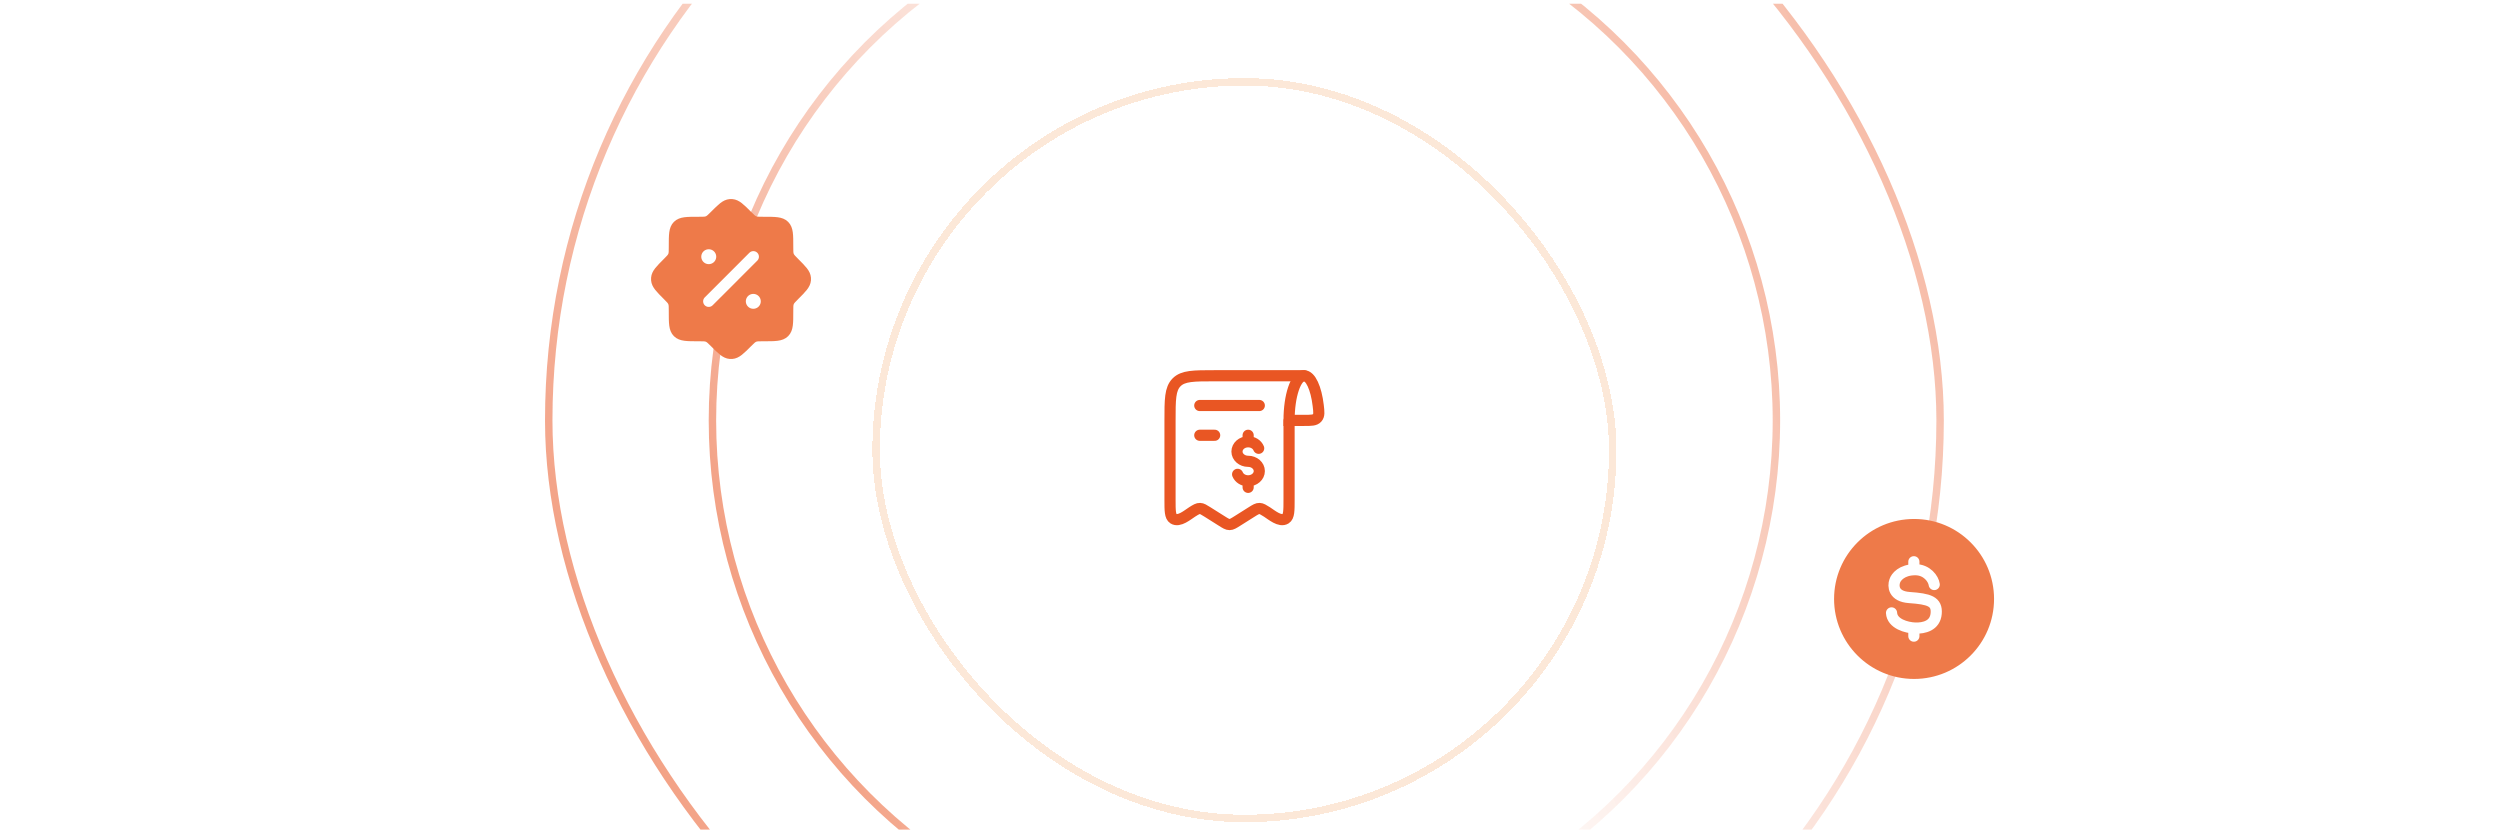 <svg width="336" height="112" viewBox="0 0 336 112" fill="none" xmlns="http://www.w3.org/2000/svg">
<g clip-path="url(#clip0_1102_4618)">
<rect width="335" height="111" transform="translate(0.25 0.5)" fill="white"/>
<rect x="73.75" y="-37" width="187" height="187" rx="93.5" stroke="url(#paint0_linear_1102_4618)"/>
<circle cx="167.25" cy="56.5" r="71.5" stroke="url(#paint1_linear_1102_4618)"/>
<g filter="url(#filter0_d_1102_4618)">
<rect x="117.25" y="6.5" width="100" height="100" rx="50" fill="white" shape-rendering="crispEdges"/>
<rect x="117.75" y="7" width="99" height="99" rx="49.5" stroke="#FCE8D8" shape-rendering="crispEdges"/>
<path d="M175.266 46.5C174.153 46.5 173.25 49.186 173.25 52.5H175.266C176.238 52.5 176.723 52.5 177.024 52.164C177.325 51.829 177.273 51.387 177.168 50.504C176.891 48.171 176.144 46.5 175.266 46.5Z" stroke="#E95623" stroke-width="1.5"/>
<path d="M173.25 52.554V63.146C173.25 64.657 173.25 65.413 172.788 65.711C172.033 66.197 170.866 65.177 170.279 64.807C169.794 64.501 169.552 64.349 169.283 64.34C168.992 64.33 168.745 64.477 168.221 64.807L166.31 66.012C165.795 66.337 165.537 66.5 165.25 66.5C164.963 66.5 164.705 66.337 164.19 66.012L162.279 64.807C161.794 64.501 161.552 64.349 161.283 64.34C160.992 64.33 160.745 64.477 160.221 64.807C159.634 65.177 158.467 66.197 157.712 65.711C157.25 65.413 157.25 64.657 157.25 63.146V52.554C157.25 49.7 157.25 48.273 158.129 47.387C159.007 46.5 160.422 46.5 163.25 46.5H175.25" stroke="#E95623" stroke-width="1.5" stroke-linecap="round" stroke-linejoin="round"/>
<path d="M161.25 50.5H169.25" stroke="#E95623" stroke-width="1.5" stroke-linecap="round" stroke-linejoin="round"/>
<path d="M163.25 54.5H161.25" stroke="#E95623" stroke-width="1.5" stroke-linecap="round" stroke-linejoin="round"/>
<path d="M167.75 55.375C166.922 55.375 166.25 55.963 166.25 56.688C166.25 57.412 166.922 58 167.75 58C168.578 58 169.25 58.588 169.25 59.312C169.25 60.037 168.578 60.625 167.75 60.625M167.75 55.375C168.403 55.375 168.959 55.74 169.165 56.25M167.75 55.375V54.5M167.75 60.625C167.097 60.625 166.541 60.26 166.335 59.75M167.75 60.625V61.5" stroke="#E95623" stroke-width="1.5" stroke-linecap="round"/>
</g>
<path d="M93.942 45.116C94.533 45.116 94.828 45.116 95.097 45.216C95.135 45.23 95.172 45.245 95.208 45.262C95.469 45.382 95.678 45.59 96.096 46.008C97.058 46.97 97.539 47.451 98.13 47.495C98.21 47.502 98.29 47.502 98.37 47.495C98.961 47.451 99.442 46.97 100.404 46.008C100.822 45.59 101.031 45.382 101.292 45.262C101.328 45.245 101.365 45.23 101.403 45.216C101.672 45.116 101.967 45.116 102.558 45.116H102.667C104.175 45.116 104.929 45.116 105.398 44.648C105.866 44.179 105.866 43.425 105.866 41.917V41.808C105.866 41.217 105.866 40.922 105.966 40.653C105.98 40.615 105.995 40.578 106.012 40.542C106.132 40.281 106.34 40.072 106.758 39.654C107.72 38.692 108.201 38.211 108.246 37.62C108.252 37.54 108.252 37.46 108.246 37.38C108.201 36.789 107.72 36.308 106.758 35.346C106.34 34.928 106.132 34.719 106.012 34.458C105.995 34.422 105.98 34.385 105.966 34.347C105.866 34.078 105.866 33.783 105.866 33.192V33.083C105.866 31.575 105.866 30.821 105.398 30.352C104.929 29.884 104.175 29.884 102.667 29.884H102.558C101.967 29.884 101.672 29.884 101.403 29.784C101.365 29.77 101.328 29.755 101.292 29.738C101.031 29.619 100.822 29.41 100.404 28.992C99.442 28.03 98.961 27.549 98.37 27.505C98.29 27.498 98.21 27.498 98.13 27.505C97.539 27.549 97.058 28.03 96.096 28.992C95.678 29.41 95.469 29.619 95.208 29.738C95.172 29.755 95.135 29.77 95.097 29.784C94.828 29.884 94.533 29.884 93.942 29.884H93.833C92.325 29.884 91.571 29.884 91.102 30.352C90.634 30.821 90.634 31.575 90.634 33.083V33.192C90.634 33.783 90.634 34.078 90.534 34.347C90.52 34.385 90.505 34.422 90.488 34.458C90.368 34.719 90.16 34.928 89.742 35.346C88.78 36.308 88.299 36.789 88.254 37.38C88.249 37.46 88.249 37.54 88.254 37.62C88.299 38.211 88.78 38.692 89.742 39.654C90.16 40.072 90.368 40.281 90.488 40.542C90.505 40.578 90.52 40.615 90.534 40.653C90.634 40.922 90.634 41.217 90.634 41.808V41.917C90.634 43.425 90.634 44.179 91.102 44.648C91.571 45.116 92.325 45.116 93.833 45.116H93.942Z" fill="#EE7A49" stroke="#EE7A49" stroke-width="1.5"/>
<path d="M101.25 34.5L95.25 40.5" stroke="white" stroke-width="1.5" stroke-linecap="round" stroke-linejoin="round"/>
<path d="M101.25 40.5H101.239M95.261 34.5H95.25" stroke="white" stroke-width="2" stroke-linecap="round" stroke-linejoin="round"/>
<path d="M267.25 80.5C267.25 86.023 262.773 90.5 257.25 90.5C251.727 90.5 247.25 86.023 247.25 80.5C247.25 74.977 251.727 70.5 257.25 70.5C262.773 70.5 267.25 74.977 267.25 80.5Z" fill="#EE7A49" stroke="#EE7A49" stroke-width="1.5"/>
<path d="M259.96 78.561C259.861 77.798 258.985 76.566 257.411 76.566C255.581 76.566 254.811 77.579 254.655 78.086C254.411 78.764 254.46 80.157 256.605 80.309C259.285 80.499 260.359 80.815 260.223 82.456C260.086 84.097 258.592 84.451 257.411 84.413C256.23 84.375 254.298 83.832 254.223 82.373M257.223 75.498V76.57M257.223 84.403V85.498" stroke="white" stroke-width="1.5" stroke-linecap="round"/>
</g>
<defs>
<filter id="filter0_d_1102_4618" x="106.85" y="0.1" width="120.8" height="120.8" filterUnits="userSpaceOnUse" color-interpolation-filters="sRGB">
<feFlood flood-opacity="0" result="BackgroundImageFix"/>
<feColorMatrix in="SourceAlpha" type="matrix" values="0 0 0 0 0 0 0 0 0 0 0 0 0 0 0 0 0 0 127 0" result="hardAlpha"/>
<feOffset dy="4"/>
<feGaussianBlur stdDeviation="5.2"/>
<feComposite in2="hardAlpha" operator="out"/>
<feColorMatrix type="matrix" values="0 0 0 0 0.914 0 0 0 0 0.337 0 0 0 0 0.137 0 0 0 0.25 0"/>
<feBlend mode="normal" in2="BackgroundImageFix" result="effect1_dropShadow_1102_4618"/>
<feBlend mode="normal" in="SourceGraphic" in2="effect1_dropShadow_1102_4618" result="shape"/>
</filter>
<linearGradient id="paint0_linear_1102_4618" x1="345.701" y1="-17.191" x2="22.744" y2="126.274" gradientUnits="userSpaceOnUse">
<stop stop-color="#E95623"/>
<stop offset="0.51" stop-color="white" stop-opacity="0.8"/>
<stop offset="1" stop-color="#E95623"/>
</linearGradient>
<linearGradient id="paint1_linear_1102_4618" x1="303.936" y1="0.056" x2="56.564" y2="109.944" gradientUnits="userSpaceOnUse">
<stop stop-color="#E95623"/>
<stop offset="0.51" stop-color="white" stop-opacity="0.8"/>
<stop offset="1" stop-color="#E95623"/>
</linearGradient>
<clipPath id="clip0_1102_4618">
<rect width="335" height="111" fill="white" transform="translate(0.25 0.5)"/>
</clipPath>
</defs>
</svg>
